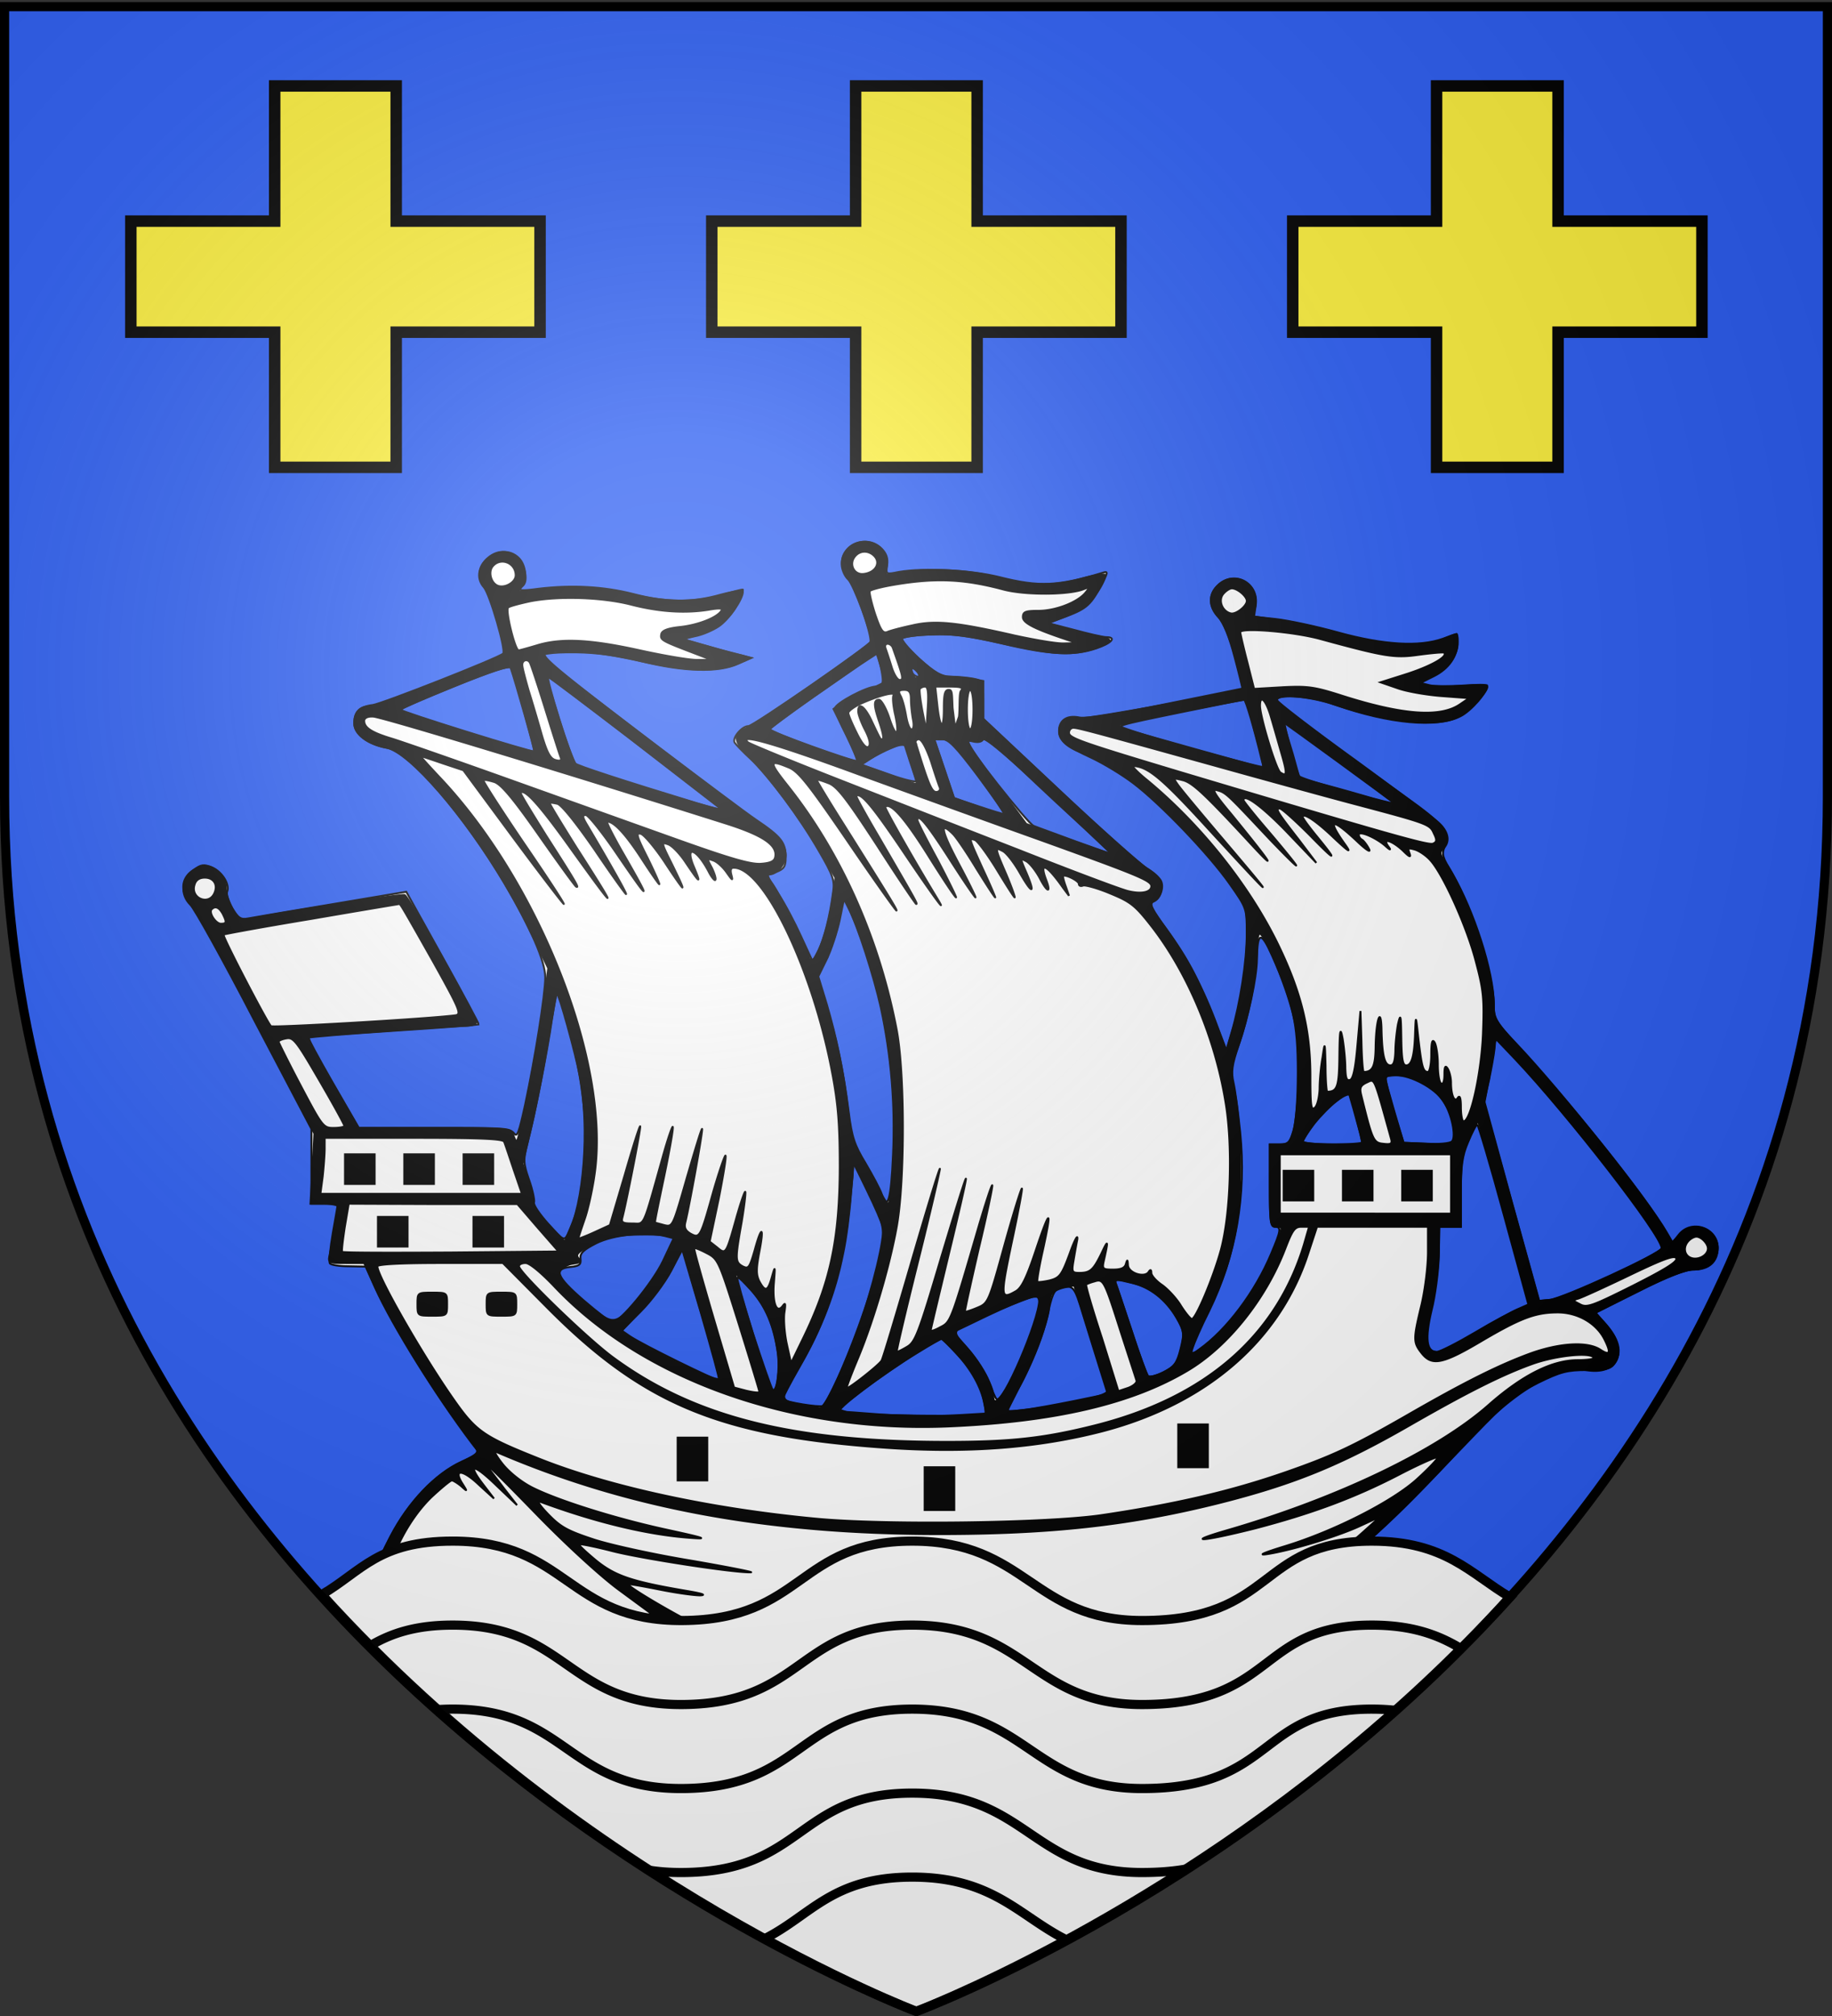 <svg xmlns="http://www.w3.org/2000/svg" xmlns:xlink="http://www.w3.org/1999/xlink" width="600" height="660" version="1.0"><rect width="100%" height="100%" fill="#333333" stroke="none"/><desc>Flag of Canton of Valais (Wallis)</desc><defs><radialGradient xlink:href="#a" id="b" cx="221.445" cy="226.331" r="300" fx="221.445" fy="226.331" gradientTransform="matrix(1.353 0 0 1.349 -77.63 -85.747)" gradientUnits="userSpaceOnUse"/><linearGradient id="a"><stop offset="0" style="stop-color:white;stop-opacity:.314"/><stop offset=".19" style="stop-color:white;stop-opacity:.251"/><stop offset=".6" style="stop-color:#6b6b6b;stop-opacity:.125"/><stop offset="1" style="stop-color:black;stop-opacity:.125"/></linearGradient></defs><g style="display:inline"><path d="M300 658.5s298.5-112.32 298.5-397.772V2.176H1.5v258.552C1.5 546.18 300 658.5 300 658.5z" style="fill:#2b5df2;fill-opacity:1;fill-rule:evenodd;stroke:#000;stroke-width:1.25;stroke-linecap:butt;stroke-linejoin:miter;stroke-opacity:1;stroke-miterlimit:4;stroke-dasharray:none"/><g style="stroke:#000;stroke-opacity:1;stroke-width:.305;stroke-miterlimit:4;stroke-dasharray:none"><g style="display:inline;stroke:#000;stroke-opacity:1;stroke-width:.305;stroke-miterlimit:4;stroke-dasharray:none"><g style="stroke:#000;stroke-opacity:1;stroke-width:.417;stroke-miterlimit:4;stroke-dasharray:none"><path d="M922.192 102.243c-1.08 1.08-1.44 2.16-1.225 3.6.288 2.087.288 2.087-2.592 1.511-5.472-.935-15.697-.432-22.033 1.152-8.569 2.16-12.673 2.016-22.61-1.008-1.152-.36-1.08 0 .72 3.312 2.16 3.959 3.168 4.75 8.209 6.55l3.24 1.152-5.832 1.512c-3.169.864-6.337 1.584-6.985 1.584-2.376 0-1.224 1.295 2.16 2.447 4.897 1.656 10.08 1.44 20.666-1.08 7.488-1.727 10.656-2.16 15.337-1.943 3.24.072 6.12.504 6.408.792.36.287-1.368 2.303-3.672 4.463-3.528 3.167-4.824 3.887-6.913 3.959-1.44 0-3.672.216-4.896.432-2.16.432-2.232.576-2.232 4.607v4.175l-16.705 15.693c-9.217 8.638-17.858 16.269-19.154 17.06s-2.592 1.944-2.952 2.592c-.792 1.44.144 4.031 1.656 4.607.936.36.36 1.584-2.88 6.047-4.68 6.479-8.28 13.39-11.089 21.092l-2.016 5.399-1.152-3.96c-1.872-6.334-3.312-15.548-3.312-21.595 0-5.543 0-5.543 3.744-10.87 4.536-6.479 15.193-17.565 21.098-22.028 2.376-1.8 6.408-4.247 9-5.47 5.76-2.664 7.2-3.888 7.2-5.903 0-2.376-1.727-3.528-4.464-2.952-1.584.288-7.992-.72-18.937-2.951-9.073-1.8-16.633-3.384-16.705-3.384 0-.072.72-3.167 1.728-6.91 1.152-4.391 2.376-7.487 3.528-8.71 2.16-2.304 2.232-4.968.072-6.983-3.6-3.384-9-.432-8.208 4.463l.36 2.447-4.753.504c-2.592.288-8.784 1.584-13.68 2.952-9.937 2.735-17.714 3.167-22.826 1.368-1.584-.576-2.952-1.08-3.024-1.08-.144 0-.216.792-.216 1.8 0 3.095 1.944 5.83 5.112 7.414l3.024 1.512-2.016.504c-1.08.287-4.32.287-7.273.071s-5.328-.215-5.328 0c0 1.512 3.528 5.543 5.832 6.695 5.04 2.592 15.554 1.656 27.218-2.447 5.833-2.016 13.393-2.592 12.89-1.008-.289.864-10.441 8.494-27.867 20.948-8.784 6.262-10.152 7.99-8.784 11.014.72 1.655.504 2.303-1.656 5.902-4.68 7.919-9.073 21.524-9.073 28.435 0 3.455-.216 3.743-4.968 8.782-9.721 10.222-28.73 34.05-32.835 41.176l-1.296 2.231-1.368-1.727c-2.736-3.456-8.497-1.512-8.497 2.88 0 3.023 1.873 4.75 5.257 4.75 1.872 0 5.616 1.44 12.097 4.751l9.432 4.68-1.8 1.943c-3.456 3.743-4.176 6.695-2.376 9.214.864 1.152 1.944 1.368 5.976 1.368 4.32 0 5.76.36 10.73 2.807 4.896 2.448 6.768 3.96 13.968 11.446 22.25 23.252 27.722 28.075 41.043 36.281 7.705 4.751 21.746 11.662 28.658 14.181 22.466 8.063 47.236 9.574 70.637 4.32 10.801-2.448 18.722-5.256 29.09-10.439 5.76-2.951 8.569-3.959 8.713-3.383.216.504.864 2.592 1.512 4.607 1.224 3.96 4.824 10.006 6.337 10.582.504.144 12.024-1.44 25.705-3.527s25.058-3.815 25.346-3.887c1.368-.072 3.024-7.919 3.024-14.038 0-6.262-.144-6.694-3.168-12.597-3.888-7.487-9.792-13.678-15.48-16.269l-4.033-1.872 1.728-2.231c7.993-10.582 17.425-25.771 21.097-33.905l2.089-4.68 3.744-.072c2.016 0 3.888-.287 4.104-.647.216-.288-.072-3.312-.648-6.623s-1.08-6.119-1.08-6.263c0-.072 1.296-.144 2.88-.144h2.88v-16.341l12.457-23.683c6.769-13.03 13.105-24.475 14.041-25.339 2.233-2.232 1.945-5.615-.72-7.558-1.656-1.224-2.232-1.296-4.032-.576-2.232.935-3.96 3.743-3.312 5.327.216.575-.36 2.16-1.152 3.599-1.296 2.231-1.872 2.52-3.457 2.231-1.08-.216-9.288-1.583-18.289-3.095l-16.273-2.735-7.993 14.397c-4.392 7.918-7.92 14.469-7.848 14.613.144.072 8.496.72 18.577 1.368 10.08.647 18.505 1.367 18.65 1.511.143.072-2.305 4.607-5.4 10.006l-5.617 9.718h-16.561c-14.402 0-16.562.144-17.354 1.152-.72 1.008-1.08-.072-2.448-6.263-2.232-10.438-4.392-24.187-4.392-27.786 0-3.527 3.168-10.798 8.928-20.588 8.57-14.541 20.81-28.65 25.706-29.586 4.177-.792 7.129-3.024 7.129-5.4 0-2.447-1.152-3.598-4.033-3.958-1.944-.216-27.362-10.222-28.514-11.23-.72-.576 2.88-12.958 4.177-14.47 3.816-4.318-3.529-10.51-7.633-6.406-1.584 1.584-1.872 4.967-.504 6.407.72.72-.072.792-3.816.288-7.273-.864-14.185-.504-20.666 1.151-7.2 1.872-12.816 1.944-19.153.144-2.736-.72-4.824-1.007-4.824-.647 0 1.655 3.096 6.118 5.256 7.558 1.296.864 3.6 1.872 5.184 2.16l2.809.647-4.32 1.224c-2.305.648-5.69 1.584-7.49 2.016l-3.24.864 2.88 1.295c4.321 1.944 11.882 1.728 21.098-.575 5.257-1.296 9.793-1.872 14.33-1.944 5.688-.072 8.424.432 7.344 1.224-9.649 7.63-42.843 32.753-46.587 35.273-5.76 3.887-6.625 5.039-6.625 8.422 0 1.872.36 2.448 2.088 3.095l2.088.72-2.52 3.96c-1.44 2.16-3.672 6.406-5.04 9.43l-2.52 5.47-1.296-2.519c-1.225-2.52-2.449-7.27-3.169-12.67-.36-2.519 0-3.67 3.025-8.854 4.248-7.414 11.088-16.628 14.977-20.228 1.656-1.511 3.24-3.167 3.528-3.599.576-1.008-1.584-3.6-3.024-3.6-1.08 0-26.858-17.852-26.858-18.572 0-2.015 3.888-12.381 5.04-13.46.792-.72 1.44-2.233 1.44-3.384 0-4.32-5.544-6.551-8.712-3.384zm14.76 32.322c5.329 3.743 9.721 6.983 9.793 7.199 0 .504-18.865 7.27-19.225 6.91-.144-.144.864-2.591 2.232-5.399 1.44-2.807 2.592-5.543 2.592-6.119 0-1.08-6.912-4.75-8.928-4.75-1.729 0-2.017-1.224-1.08-4.32l.864-2.88 2.016 1.297c1.08.647 6.336 4.319 11.737 8.062zm90.44 2.88c0 .431-28.947 9.43-29.307 9.142-.144-.144 4.032-14.901 5.184-18.285.216-.576 4.249.792 12.17 3.96 6.552 2.663 11.952 4.966 11.952 5.182zm-111.969-7.991c-.216.432-.792.792-1.224.792s-.432-.432.144-1.08c1.008-1.224 1.872-.936 1.08.288zm77.262 9.934c-1.585 5.111-3.169 9.502-3.457 9.79-.432.504-10.368 3.743-26.642 8.71-5.256 1.584-5.904 1.656-4.32.504 1.008-.792 9.577-7.414 19.081-14.757 9.505-7.27 17.498-13.317 17.714-13.317.288-.072-.792 4.031-2.376 9.07zm-136.666-1.512c15.12 3.096 15.409 3.168 12.6 3.96-1.151.36-8.424 2.375-16.056 4.535l-13.97 3.887.505-1.944c1.584-6.622 3.456-13.03 3.816-13.03.288 0 6.12 1.153 13.105 2.592zm-21.962 3.312c-.144.504-.936 3.24-1.8 6.047l-1.44 5.182-5.616 1.512c-3.025.792-7.777 2.16-10.513 2.952-2.736.72-4.753 1.223-4.608 1.007.576-.503 23.905-17.564 24.121-17.564.072 0 .072.432-.144.864zm67.973 3.24c.864-.217 1.512-.217 1.512-.073 0 1.152-13.32 17.997-14.617 18.5-.864.36-5.112 1.872-9.36 3.456l-7.85 2.807 5.977-5.615c3.313-3.023 9.577-8.854 13.897-12.957 5.185-4.895 8.065-7.127 8.425-6.55.288.503 1.152.647 2.016.431zm6.48 5.902-2.16 6.479-5.472 1.8c-3.024 1.007-5.544 1.799-5.616 1.655-.144-.072 2.52-3.815 5.832-8.278 4.824-6.407 6.408-8.063 7.777-8.063h1.8zm16.13-2.16 2.016 1.296-6.193 2.16c-3.384 1.223-6.048 1.8-5.904 1.367.144-.432.864-2.52 1.512-4.535l1.224-3.815 2.664 1.152c1.44.576 3.529 1.655 4.68 2.375zm9.504 43.768 1.873 3.815-1.8 5.903c-2.16 7.342-3.673 14.613-4.825 23.54-.72 5.758-1.296 7.414-3.744 11.445-1.512 2.591-3.168 5.615-3.528 6.767-1.297 3.67-2.017 1.151-2.449-8.783-.504-10.798.432-21.74 2.665-32.033 1.512-6.84 5.112-17.997 6.984-21.596l1.08-2.16.936 4.607c.576 2.592 1.8 6.407 2.808 8.495zm-94.038.072c.072 4.175 1.872 12.453 4.032 18.86 1.44 4.247 1.656 5.759 1.08 8.206-.36 1.584-1.008 6.48-1.44 10.726-1.368 13.75.864 26.85 6.768 39.017 1.8 3.527 3.385 7.27 3.673 8.206l.504 1.728-2.016-1.512c-5.977-4.247-12.241-12.598-15.698-20.876-2.16-5.111-2.304-5.903-.792-5.903.936 0 1.08-1.512 1.08-8.998v-8.998h-2.16c-1.872 0-2.232-.36-3.024-3.096-.576-1.8-.936-6.91-.936-12.741 0-10.654 1.008-15.117 5.616-25.411 2.449-5.471 3.24-5.255 3.313.792zm154.163 13.245c.936 6.623 3.744 20.876 5.328 26.923.936 3.671.936 4.319-.36 8.062-.792 2.232-1.224 4.463-1.08 4.895.216.504-1.224 2.592-3.096 4.68-3.384 3.743-3.456 3.815-4.32 2.23-3.457-6.55-4.753-23.179-2.593-34.48.936-4.967 4.609-18.213 5.04-18.213.145 0 .577 2.664 1.08 5.903zm-204.855 13.317 1.008 4.392-5.976 21.883-6.049 21.812-2.304-.216c-3.024-.36-24.482-10.222-24.482-11.302 0-2.735 20.522-29.154 32.043-41.32l4.32-4.535.216 2.376c.144 1.368.72 4.463 1.224 6.91zm22.682-.72c0 .36-.936 3.672-2.016 7.415l-2.017 6.839-4.896.216c-2.736.144-5.256-.072-5.688-.504-1.008-1.008.072-6.19 1.872-8.854 1.872-2.808 7.056-5.615 10.368-5.615 1.297 0 2.377.216 2.377.504zm15.553 10.15c1.368 1.8 2.448 3.528 2.448 3.816 0 .36-2.952.648-6.553.648h-6.552l.432-2.016c.288-1.08 1.008-3.671 1.584-5.759l1.08-3.743 2.52 1.944c1.44 1.08 3.673 3.383 5.04 5.11zm-33.699 3.96c1.296 3.023 1.584 5.183 1.584 11.158v7.342h4.681l.144 6.335c.072 3.455.792 8.854 1.584 11.95 1.44 6.118 1.152 9.07-1.152 9.07-.648 0-4.464-1.944-8.497-4.32-3.96-2.375-8.208-4.606-9.432-5.038l-2.16-.792 5.4-19.724c2.952-10.87 5.616-19.796 5.832-19.796.288 0 1.152 1.727 2.016 3.815zm136.666 24.475c1.656 8.35 4.68 16.197 9.36 24.403 2.233 3.887 3.961 7.199 3.817 7.343-.72.648-8.064 1.8-8.713 1.44-1.008-.648-5.04-9.359-7.776-16.845-3.096-8.423-5.905-20.084-5.4-22.244.216-1.008 1.8-4.607 3.456-7.99l2.952-6.12.576 7.056c.288 3.887 1.008 9.718 1.728 12.957zm53.932-2.376c2.808 1.44 3.6 2.16 3.456 3.384-.144 1.296.216 1.583 2.16 1.8 3.817.36 3.169 2.087-2.808 7.27-3.096 2.663-5.904 4.823-6.336 4.823-1.656 0-8.713-8.566-11.017-13.317l-2.376-5.04 1.944-.503c4.176-1.008 11.233-.288 14.977 1.583zm-9.72 14.901 4.176 4.176-1.873 1.295c-2.52 1.728-19.08 9.862-19.44 9.575-.145-.144 1.655-6.623 3.887-14.398l4.177-14.18 2.448 4.678c1.368 2.592 4.32 6.551 6.624 8.854zm-24.482 4.68c-2.089 6.406-4.033 12.021-4.32 12.381-.937.936-1.657-4.247-1.153-8.062.864-5.831 2.592-10.006 5.617-13.462 1.584-1.8 3.024-3.167 3.24-2.951.144.144-1.368 5.615-3.384 12.094zm-79.35-10.798c-.216.504-1.728 5.11-3.456 10.294-1.656 5.11-3.313 9.646-3.6 9.934-.289.36-1.8 0-3.385-.792-2.376-1.224-2.952-1.944-3.744-5.111-.864-3.527-.864-3.815.936-6.91 2.304-3.888 5.688-6.551 9.505-7.487 3.888-.936 4.104-.936 3.744.072zm12.169 1.008c1.296.36 1.8 1.44 2.808 6.334.864 3.744 2.664 8.495 5.112 13.318l3.745 7.414-3.745-.432c-2.088-.216-7.056-1.152-11.016-1.943l-7.345-1.512 1.728-5.543c.936-3.023 2.592-8.278 3.672-11.806 1.873-6.262 2.16-6.622 5.04-5.83zm15.913 6.046 7.488 3.6-3.312 3.743c-1.872 2.087-3.888 5.255-4.536 7.054s-1.368 3.528-1.656 3.816c-1.296 1.44-9.36-17.277-9.36-21.668 0-1.512 2.663-.648 11.376 3.455zm15.121 7.99c7.92 4.824 18.505 12.814 17.065 12.958-.36 0-4.464.288-9 .648-4.537.288-11.593.432-15.626.216l-7.344-.432.432-2.231c.648-3.456 2.88-7.487 6.12-10.942 1.584-1.728 3.025-3.168 3.169-3.168.216 0 2.52 1.296 5.184 2.952z" style="fill:#fff;fill-opacity:1;stroke:#000;stroke-width:.417;stroke-miterlimit:4;stroke-dasharray:none;stroke-opacity:1" transform="matrix(-1.498 0 0 1.498 1670.15 26.428)"/><path d="M922.248 102.32c-1.008 1.08-1.44 2.304-1.224 3.671l.288 1.944-3.673-.504c-6.264-.936-14.833-.504-20.881 1.152-7.057 1.871-12.313 1.943-18.65.144-2.664-.72-4.824-1.008-4.824-.648 0 1.224 2.016 4.535 3.816 6.19.937.936 3.313 2.232 5.185 2.952l3.528 1.368-4.32 1.224c-2.304.647-5.329 1.367-6.625 1.583-3.528.576-3.384 1.296.648 2.664 5.185 1.655 8.785 1.44 20.234-1.08 7.776-1.728 11.305-2.16 15.697-1.944 3.096.072 5.904.504 6.264.864.288.288-1.368 2.304-3.744 4.463-3.168 2.88-4.896 3.887-6.48 3.887-1.152 0-3.385.216-4.825.432l-2.736.504v8.279L883.51 154.87c-9 8.494-17.713 16.34-19.441 17.348-2.449 1.584-3.025 2.376-3.025 4.103 0 1.368.504 2.376 1.44 2.88 1.297.72 1.153 1.08-2.664 6.335-4.752 6.622-6.768 10.51-10.369 19.58l-2.664 6.838-1.512-5.039c-2.016-6.838-2.952-13.173-2.952-20.444 0-5.974 0-6.046 3.168-10.438 9.649-13.389 23.474-25.842 32.259-28.938 3.816-1.296 5.616-2.951 5.616-5.039 0-2.015-2.232-3.383-4.608-2.735-1.297.288-34.779-5.76-35.499-6.479-.144-.072.648-3.24 1.656-6.983 1.152-4.319 2.52-7.414 3.6-8.638 2.16-2.303 2.233-4.967.072-6.983-3.6-3.383-9-.288-8.136 4.608l.432 2.231-5.977.864c-3.24.432-9.36 1.8-13.465 3.023-9 2.664-17.28 3.096-21.89 1.152-3.527-1.512-3.311-1.584-3.311.864 0 2.735 2.448 5.687 6.048 7.342l2.88 1.296-2.016.504c-1.08.216-4.536.288-7.704.144-3.097-.216-5.689-.072-5.689.216 0 1.296 4.753 5.975 6.985 6.839 4.824 2.015 15.625.72 27.146-3.24 4.824-1.727 12.24-2.087 11.808-.648-.216.504-7.776 6.335-16.849 12.886-9.072 6.623-17.353 12.813-18.433 13.821-2.232 2.016-2.592 4.247-1.008 5.687.864.792.792 1.224-.432 2.88-4.68 6.622-10.657 24.187-10.657 31.313 0 3.024-.36 3.6-6.336 10.15-12.025 13.174-26.498 31.314-30.675 38.44l-1.944 3.312-1.728-1.728c-2.088-2.087-4.896-2.231-6.84-.288-3.169 3.168-.72 7.919 3.96 7.919 1.656 0 5.688 1.584 11.953 4.679l9.36 4.751-2.16 2.52c-5.184 5.83-2.88 11.23 4.249 10.006 6.408-1.08 16.273 4.895 26.426 16.052 16.129 17.637 25.057 25.555 38.018 33.546 3.6 2.231 6.84 4.247 7.2 4.607 1.513 1.224 17.57 8.71 22.538 10.51 22.466 8.062 47.308 9.574 70.637 4.319 10.801-2.448 18.722-5.255 29.09-10.438 5.761-2.951 8.57-3.96 8.713-3.383.216.504.864 2.591 1.512 4.607 1.224 3.959 4.825 10.006 6.337 10.582.504.144 12.025-1.44 25.706-3.528s25.057-3.815 25.345-3.887c1.368-.072 3.025-7.918 3.025-14.037 0-6.263-.144-6.695-3.169-12.526-3.888-7.414-9.576-13.46-15.337-16.268-3.744-1.8-4.032-2.088-3.24-3.312.504-.72 3.024-4.175 5.544-7.63 5.473-7.63 13.753-21.38 16.634-27.859l2.16-4.75h3.96c3.744 0 3.96-.073 3.6-1.656-.504-2.376-1.8-10.007-1.8-10.726 0-.288 1.368-.576 3.024-.576h2.953l-.432-7.63-.432-7.703 12.672-24.187c6.985-13.318 13.393-24.98 14.33-26.06 2.952-3.095 1.872-6.838-2.305-8.134-2.304-.72-5.328 2.016-5.328 4.751 0 1.224-.72 3.312-1.512 4.68-1.296 2.015-1.872 2.375-3.456 2.087-7.417-1.584-33.41-5.543-34.13-5.255-.937.36-15.626 26.419-15.626 27.787 0 .431 1.08.791 2.376.791 1.224 0 8.785.504 16.705 1.08 7.921.576 15.265 1.08 16.346 1.08 1.872 0 1.872.072-3.889 10.078l-5.832 10.078h-16.705c-16.706 0-16.778 0-17.138 1.584-.288.864-.576 1.44-.792 1.223-.648-.575-4.68-21.451-5.76-29.802l-1.08-7.918 4.248-8.71c8.64-17.853 24.77-38.297 30.962-39.449 4.177-.72 7.2-2.951 7.2-5.327 0-2.447-1.151-3.743-3.383-3.743-1.656 0-28.082-10.366-29.234-11.446-.72-.72 2.664-12.525 4.176-14.685 1.512-2.231 1.368-4.319-.576-6.118-2.16-2.016-4.896-2.016-6.84.072-1.657 1.727-2.16 5.11-.865 5.902 1.656 1.008.504 1.584-1.944 1.008-4.896-1.152-15.985-.792-22.177.792-7.273 1.8-14.113 1.8-19.73.072-2.448-.72-4.392-1.224-4.392-1.08 0 .216.432 1.368 1.008 2.664 1.44 3.383 4.608 5.975 8.64 7.126l3.457 1.008-5.257 1.512c-2.952.864-6.264 1.8-7.488 2.015l-2.16.576 2.52 1.08c4.752 2.088 11.233 1.944 22.178-.504 9.576-2.087 16.417-2.663 20.16-1.656 1.441.432-1.44 2.88-20.52 17.493-12.241 9.358-23.834 18.068-25.778 19.364-4.465 2.952-6.049 4.895-6.12 7.27 0 1.944 1.943 4.248 3.527 4.248.576 0 .36.72-.576 2.016-1.872 2.663-7.992 14.829-7.992 15.908 0 .432-.288.792-.648.792-1.152 0-3.528-6.766-4.393-12.381l-.792-5.615 3.673-6.191c3.96-6.767 11.304-16.485 15.409-20.372 3.096-3.023 3.312-4.823.648-5.975-2.736-1.152-26.93-17.996-27.362-18.932-.432-1.296 3.096-11.59 4.752-13.75 1.872-2.447 1.944-4.894.072-6.766-1.944-1.944-5.328-1.872-7.2.144zm5.76 1.656c1.368 1.655.216 4.103-1.944 3.815-2.448-.288-3.672-2.232-2.448-3.743 1.224-1.44 3.24-1.512 4.392-.072zm79.206 2.16c1.008 1.223.36 3.67-1.152 4.246-1.584.576-3.889-.791-3.889-2.303 0-2.736 3.313-4.031 5.04-1.944zm-87.27 4.102c2.448.432 4.608 1.008 4.824 1.296.144.288-.36 2.52-1.152 4.967-1.224 3.6-1.728 4.391-2.736 3.96-.648-.289-3.097-.936-5.473-1.44-4.968-1.152-9.793-.648-22.321 2.231-4.32.936-9.217 1.8-10.801 1.728l-2.88-.072 2.16-.72c7.128-2.375 9.72-3.671 9.72-4.967 0-1.152-.576-1.368-3.384-1.368-3.816 0-8.568-1.871-10.296-3.959-1.009-1.224-.937-1.296.36-.792 3.168 1.296 12.888 1.368 17.64.072 8.641-2.303 14.906-2.591 24.339-.936zm-72.294 2.16c.936 1.512-.144 3.671-1.872 4.031-1.152.216-3.456-1.655-3.456-2.735s2.304-2.952 3.456-2.736c.576.144 1.44.792 1.872 1.44zm151.355 1.368c2.304.504 4.537 1.08 4.825 1.367.648.576-1.513 9.359-2.305 9.359-.216 0-2.016-.504-3.96-1.08-5.328-1.656-11.809-1.296-22.538 1.08-5.256 1.151-11.016 2.16-12.672 2.087h-3.025l4.32-1.655c6.77-2.592 6.913-2.736 6.697-3.96-.144-.792-1.368-1.295-4.176-1.583-3.96-.432-8.137-2.088-9-3.6-.36-.504.503-.576 2.951-.144 5.113.792 10.73.432 16.85-1.151 6.192-1.584 15.697-1.944 22.033-.72zm-155.243 6.766c0 .216-.648 3.096-1.512 6.407l-1.512 5.975-6.193-.36c-5.544-.288-7.056-.072-13.105 1.872-13.104 4.175-21.385 4.823-25.705 1.871l-2.017-1.367 5.76-.432c3.17-.216 7.49-.936 9.65-1.656l3.96-1.368-5.905-1.871c-5.256-1.728-8.928-3.816-7.992-4.607.144-.144 2.592.072 5.328.431 5.473.792 7.345.504 21.602-3.383 5.904-1.656 17.641-2.591 17.641-1.512zm77.55 3.528c-.216.576-.792 2.303-1.296 3.959-.505 1.656-1.297 2.951-1.8 2.951-.937 0-.72-.792 1.512-7.054.144-.432.648-.864 1.152-.864.432 0 .648.432.432 1.008zm13.68 9.142c6.265 4.319 11.45 8.206 11.593 8.494.216.576-18.577 7.487-19.08 6.983-.145-.144.935-2.736 2.447-5.831l2.736-5.543-1.656-1.296c-.864-.72-3.168-1.871-5.04-2.591-1.872-.648-3.672-1.512-3.96-1.728-.504-.432.792-6.479 1.368-6.479.144 0 5.328 3.6 11.593 7.99zm65.741-5.543c0 .576-.648 3.023-1.368 5.543-.792 2.52-2.088 6.91-2.88 9.718-1.152 3.887-1.872 5.255-3.024 5.543-1.008.288-1.368.072-1.152-.504.216-.504 1.728-5.255 3.384-10.582s3.168-9.862 3.384-10.222c.504-.864 1.656-.576 1.656.504zm26.642 9.862c0 .432-28.874 9.502-29.234 9.07-.216-.216 3.96-15.333 5.04-18.284.288-.576 4.177.648 12.241 3.96 6.553 2.663 11.953 4.966 11.953 5.254zm-112.04-7.702c-.216.647-.72.935-1.152.72-.36-.217-.288-.864.216-1.44 1.08-1.296 1.584-.936.936.72zm77.406 9.502c-1.584 5.11-3.312 9.646-3.745 10.078-.792.72-8.712 3.24-25.561 8.278-3.745 1.08-6.553 1.8-6.337 1.584.936-.936 38.235-29.514 38.379-29.37.144 0-1.152 4.247-2.736 9.43zm-82.734-2.952c-.576 5.327-1.44 5.831-1.44.864 0-3.167-.216-4.103-1.08-4.103-.792 0-.69.878-.835 3.973l-.533 4.305-.866-2.43c-.216-1.944.001-5.128-.43-5.632-.577-.72-.073-.936 2.448-.936h3.168zm3.816-3.455c.144.36-.144 2.52-.576 4.895l-.864 4.32-.288-4.896c-.216-3.383-.072-4.823.576-4.823.432 0 .936.216 1.152.504zm-10.297 4.535c0 2.376-.288 4.32-.72 4.32s-.72-1.944-.72-4.32c0-2.375.288-4.32.72-4.32s.72 1.945.72 4.32zm14.545-3.095c-.432.72-.936 2.663-1.224 4.319-.288 1.727-.792 3.095-1.224 3.095s-.576-.864-.288-2.231c.216-1.224.432-3.168.432-4.32 0-1.583.36-2.087 1.44-2.087 1.224 0 1.368.288.864 1.224zm8.353 1.655c1.656.72 3.024 1.728 3.024 2.16s-.864 2.447-1.872 4.463c-1.224 2.448-2.088 3.383-2.592 2.88-.432-.432-.216-1.656.792-3.6.864-1.656 1.512-3.455 1.512-4.103 0-2.16-1.512-1.008-3.024 2.304-2.016 4.247-1.944 4.103-2.376 3.67-.216-.215.144-1.727.72-3.455 1.296-3.743 1.368-5.039.144-5.039-.504 0-1.584 1.872-2.304 4.104-1.513 4.607-2.305 3.743-1.153-1.224.36-1.728.505-3.455.288-3.815-.576-.936 2.88-.072 6.841 1.655zm-86.982.576c0 2.376-3.528 14.037-4.465 14.613-1.44.936-1.512.288-.288-3.959.648-2.231 1.657-5.83 2.305-7.99 1.08-3.816 2.448-5.327 2.448-2.664zm16.921 1.224c7.128 1.44 13.465 2.735 14.041 3.023.576.216-6.192 2.376-15.121 4.895-8.929 2.448-16.345 4.392-16.49 4.248-.143-.144.217-2.088.865-4.392a314 314 0 0 0 1.944-7.27c.432-1.656 1.008-3.024 1.296-3.024s6.336 1.152 13.465 2.52zm178.933 2.088c0 1.511-1.656 2.591-6.265 3.959-2.304.72-13.897 4.75-25.777 8.998s-28.37 10.15-36.651 13.101c-11.305 4.032-15.77 5.327-18.001 5.183-2.16-.144-3.025-.575-3.169-1.511-.504-2.592 2.737-4.751 10.945-7.343 34.563-10.942 75.318-23.323 76.974-23.323 1.152-.072 1.944.288 1.944.936zm-202.479 5.974c-.792 3.096-1.728 5.831-1.944 6.12-.432.503-6.696 2.375-18.361 5.542-1.584.432-2.52.432-2.16.144 1.008-.936 23.401-17.349 23.69-17.349.143 0-.433 2.52-1.225 5.543zm48.388-3.383c0 1.152-2.376 2.016-24.194 8.566-46.515 13.894-54.292 16.053-55.372 15.693-.864-.36-.936-.792-.216-2.231.864-2.016 1.224-2.16 17.497-6.479 5.185-1.368 19.874-5.399 32.763-8.998 29.09-8.063 28.298-7.847 29.018-7.487.288.144.504.576.504.936zm21.53 1.656c1.295-.288.143 1.583-5.257 8.926l-6.913 9.358-9.144 3.311c-5.04 1.8-9.217 3.24-9.36 3.168-.073-.144 6.048-5.903 13.608-12.958 9.793-9.07 13.97-12.597 14.545-12.093.504.432 1.584.504 2.52.288zm5.76 6.19-2.16 6.407-5.4 1.944c-2.953 1.08-5.545 1.871-5.617 1.728-.144-.144 2.376-3.888 5.616-8.35 4.897-6.767 6.12-8.063 7.777-8.135h1.944zm6.192-5.542c-2.736 8.926-3.456 10.654-4.464 10.654-.576 0-.936-.432-.792-.936.216-.432 1.08-3.024 1.944-5.76 1.008-2.879 2.016-4.822 2.664-4.822.504 0 .864.432.648.864zm36.723-.216c-.432.36-9.145 3.959-19.442 7.99-10.296 4.031-28.298 11.086-39.962 15.621-11.665 4.607-22.394 8.638-23.762 8.926-2.952.72-5.04.216-5.04-1.08 0-1.223 2.808-2.375 25.201-10.437 10.081-3.6 27.578-9.935 38.883-14.038 18.433-6.766 26.138-8.926 24.122-6.982zm-26.786 3.599 2.016 1.296-5.976 2.16c-3.313 1.223-6.049 2.159-6.12 2.087-.145-.144.287-1.8.935-3.743.648-1.944 1.224-3.96 1.44-4.464.288-1.007 3.817.216 7.705 2.664zm94.399 3.815c-21.818 22.892-37.299 61.98-34.203 86.24.432 3.454 1.44 8.134 2.232 10.437.792 2.304 1.44 4.247 1.44 4.391 0 .072-1.584-.504-3.456-1.367l-3.456-1.584-3.24-10.942c-1.728-5.975-3.24-10.798-3.385-10.654-.216.216 3.025 16.629 3.889 19.94.288 1.08-.072 1.296-2.16 1.296-2.809 0-2.16 1.44-6.697-14.685-1.08-3.887-2.088-6.767-2.16-6.407-.144.36.72 5.183 1.872 10.726 1.152 5.47 2.088 10.006 2.016 10.15-.072.072-1.008.288-2.016.576-1.872.432-1.872.36-4.968-10.438-1.728-5.903-3.168-10.726-3.312-10.582-.217.216 2.664 16.269 3.672 20.444.288 1.152-.072 1.8-1.152 2.447-2.016 1.08-2.16.864-4.969-9.214-1.296-4.463-2.52-7.99-2.664-7.846-.216.144.504 4.463 1.512 9.574l1.944 9.214-1.656 1.296c-1.872 1.584-1.944 1.512-4.176-6.479-.936-3.311-1.8-5.83-1.944-5.687-.144.144.216 3.168.792 6.623 1.44 8.134 1.44 8.71-.216 9.646-1.296.648-1.512.36-2.664-3.6-1.512-5.542-2.088-5.11-.936.72.648 3.528.648 4.752-.072 6.191-1.296 2.376-1.873 2.16-2.737-1.007-.72-2.52-.72-2.376-.432 1.295.36 4.391-.576 6.911-1.944 5.04-.576-.792-.648-.505-.36 1.44.216 1.367 0 4.462-.504 6.838l-.936 4.247-2.592-5.327c-5.976-12.238-7.993-21.596-8.065-37.433 0-9.286.36-13.749 1.584-20.3 4.249-22.82 14.978-45.207 21.602-45.207.648 0 .792.504.504 1.584-.36 1.368-.216 1.224 1.008-.504.792-1.152 2.088-2.375 2.952-2.663 1.44-.504 1.44-.504.288 1.655-.576 1.224-.936 2.376-.72 2.592.144.216.864-.648 1.44-1.8 2.665-5.11 5.329-5.975 3.24-1.08-1.655 3.96-1.367 3.744 1.8-.936 1.225-1.871 2.953-3.67 3.817-3.959 1.584-.576 1.512-.36-.864 4.391-1.368 2.808-2.448 5.04-2.232 5.04.144 0 1.944-2.592 3.96-5.687 2.088-3.096 4.392-5.831 5.112-6.047 1.153-.288.937.504-1.512 5.327-1.512 3.095-2.664 5.687-2.52 5.687s1.944-2.592 4.032-5.831c3.457-5.255 5.905-7.847 7.345-7.847.288 0-1.152 2.808-3.096 6.263-6.769 11.734-6.553 11.878 1.152.576 3.096-4.535 6.12-8.278 6.624-8.278.864 0 .72.503-.36 2.303-4.608 7.775-8.712 14.973-8.424 14.973.144 0 3.24-4.319 6.84-9.646 4.032-5.83 7.2-9.79 8.137-10.078.864-.216 1.584-.288 1.728-.216.072.144-2.52 4.391-5.76 9.574-9.65 15.045-9.29 14.973 1.656-.288 6.408-8.926 9.576-12.381 10.44-11.518.144.144-2.376 4.248-5.472 9.215-6.697 10.438-7.489 11.805-6.625 11.301.288-.216 3.96-5.255 8.137-11.23 5.544-7.918 8.137-11.013 9.649-11.59 1.152-.359 2.232-.575 2.448-.431.144.216-3.816 6.335-8.785 13.677-5.04 7.343-9 13.39-8.784 13.39.144 0 5.184-6.551 11.16-14.613l10.801-14.614 4.537-1.511c2.52-.864 4.68-1.584 4.824-1.584.144-.072-1.656 1.944-3.96 4.391zm-76.398 2.16c-11.593 14.613-19.945 33.257-23.762 53.341-1.8 9.646-1.8 33.474.072 43.336 1.657 8.998 5.329 21.164 8.641 28.938 1.368 3.311 2.376 5.975 2.232 5.975-.648 0-7.2-5.183-7.632-6.047-.288-.432-3.169-10.078-6.48-21.452-3.313-11.374-6.121-20.588-6.265-20.444-.072.144 2.016 9.214 4.752 20.156s4.824 19.868 4.68 19.868c-.216 0-1.224-.504-2.304-1.151-1.728-1.008-2.52-3.024-7.272-19.077-2.952-9.79-5.4-17.78-5.545-17.636-.144.072 1.584 7.558 3.745 16.485 2.16 8.998 3.96 16.484 3.96 16.7s-.936-.072-2.088-.72c-2.304-1.151-2.304-1.08-8.425-22.1-1.512-5.11-2.808-9.07-2.952-8.925s1.152 6.334 2.952 13.82c1.728 7.487 3.096 13.678 3.024 13.822-.144.072-1.296-.288-2.664-.864-2.448-1.008-2.52-1.151-5.976-13.677-1.944-6.983-3.673-12.526-3.817-12.382-.144.072.865 5.471 2.233 11.806 2.52 12.022 2.448 12.526-.864 10.654-1.297-.72-2.377-2.88-4.465-9.142-3.096-9.214-3.528-9.142-1.44.36.792 3.527 1.296 6.55 1.152 6.694s-1.368 0-2.664-.288c-2.232-.575-2.664-1.151-4.464-6.046-1.08-3.024-1.8-4.248-1.584-2.808.288 1.368.648 3.6.864 4.823.36 2.16.216 2.376-1.296 2.376-2.449 0-3.097-.648-4.897-4.32-1.44-3.095-1.512-2.879-.504 1.584.432 1.872.288 2.016-2.016 2.016-1.728 0-2.592-.36-2.808-1.296-.288-.936-.36-.936-.432.288-.072 1.8-3.672 2.88-4.537 1.512-.36-.576-.576-.504-.576.216 0 .576-1.08 1.8-2.376 2.663-1.296.936-3.168 2.952-4.104 4.535-1.008 1.584-2.088 2.88-2.376 2.88-.864 0-4.68-8.998-6.337-15.045-2.16-7.919-2.664-22.82-1.008-32.466 2.304-13.965 8.28-28.074 15.985-38.08 3.745-4.823 4.68-5.543 9.217-7.415 2.736-1.152 5.4-1.871 5.905-1.728.504.216.936.072.936-.36 0-.647 2.952-2.159 3.456-1.727.072.072-.144 1.08-.576 2.231l-.72 2.088 1.296-1.728c3.528-5.039 5.256-5.902 3.744-1.871-1.224 3.167-.288 2.951 1.368-.288.864-1.584 2.16-3.24 2.952-3.671 1.369-.72 1.369-.72-.072 2.591-2.016 4.751-1.224 4.68 1.44 0 1.225-2.16 2.88-4.32 3.673-4.751 1.872-1.008 1.872-.864-.72 5.11-1.152 2.736-1.944 4.968-1.8 4.968s1.872-2.736 3.888-6.047 4.176-6.19 4.752-6.479c1.44-.503 1.44-.575-1.728 6.407-1.584 3.383-2.736 6.119-2.664 6.119.144 0 1.944-2.807 4.104-6.263 2.088-3.455 4.393-6.838 5.113-7.558 3.024-3.024 2.592-.792-1.153 6.262-2.232 4.176-3.888 7.559-3.744 7.559s2.808-3.887 5.833-8.638c4.824-7.487 6.84-9.862 6.84-8.207 0 .288-1.944 4.175-4.392 8.639-2.376 4.535-4.176 8.206-4.032 8.206.216 0 3.024-4.247 6.264-9.43 5.04-7.99 8.065-11.374 9.217-10.366.216.216-6.337 11.734-11.233 19.796-2.88 4.679 1.08-.72 7.704-10.582 6.337-9.358 8.929-12.453 9.865-11.59.072.144-2.088 4.104-4.896 8.855-8.28 14.253-8.569 14.757-8.209 14.757.144 0 4.032-5.76 8.569-12.814 6.768-10.366 8.784-12.957 10.657-13.605 1.296-.504 2.448-.864 2.52-.72.072.072-2.52 4.391-5.76 9.502-10.37 16.485-11.954 19.076-11.666 19.076.144 0 4.969-6.766 10.657-15.117 8.425-12.31 10.729-15.26 12.817-16.124 4.464-1.872 4.464-1.296.216 4.03zm-78.341-1.44c-11.881 9.79-22.61 23.251-28.875 36.209-4.968 10.294-6.984 18.428-6.984 28.65 0 6.407-.144 7.559-.936 6.91-.576-.431-1.008-2.303-1.08-4.174 0-1.8-.288-4.967-.648-6.91-.504-3.456-.504-3.456-.648 1.943 0 3.095-.216 5.615-.36 5.615-2.232 0-2.592-1.08-2.664-7.847-.072-5.83-.217-6.407-.72-3.671-.289 1.8-.577 4.607-.577 6.263-.072 2.303-.288 2.951-1.08 2.663-.648-.288-1.152-2.591-1.584-7.702l-.648-7.343-.216 6.623c-.072 3.671-.288 6.694-.504 6.694-1.944 0-2.52-1.223-2.592-5.327-.072-6.262-1.224-9.358-1.296-3.67-.144 5.398-.648 7.558-1.944 7.558-.72 0-1.008-.936-1.08-3.096 0-1.655-.288-4.319-.576-5.903-.576-2.447-.648-2.015-.72 3.024-.072 4.607-.288 5.975-1.08 5.975-1.225 0-1.8-2.16-1.945-7.199-.144-3.887-.144-3.887-.72 1.44-.72 6.119-1.008 7.198-2.088 7.198-.36 0-.72-1.655-.72-3.815 0-2.663-.216-3.455-.72-2.663-.36.576-.72 2.735-.72 4.823 0 2.015-.288 3.959-.72 4.175-.432.288-.72-.504-.72-1.944 0-1.8-.216-2.087-.72-1.295-.36.575-.72 1.943-.72 3.023 0 2.88-.792 4.535-1.512 3.311-.432-.576-.648.144-.648 2.088 0 1.728-.288 3.095-.576 3.095-1.585 0-3.889-10.582-4.249-19.076-.288-7.63-.144-9.502 1.512-15.693 1.873-7.414 7.057-19.004 9.937-22.243.864-1.008 2.448-2.088 3.384-2.376 1.512-.432 1.656-.36 1.224.792-.36 1.008 0 .864 1.513-.648 2.448-2.232 4.608-2.807 3.024-.72-.576.792-.216.648.792-.288 2.088-1.8 5.76-3.383 5.76-2.375 0 .36-.288.863-.72 1.08-.36.215-1.08 1.151-1.512 2.015-.504.936.72.144 2.808-1.872 5.4-5.039 6.409-4.679 2.376.936-1.368 1.944-.864 1.656 2.52-1.511 3.817-3.672 6.77-5.615 6.77-4.536 0 .288-1.225 1.944-2.737 3.816-5.04 6.118-4.68 6.19 1.152.216 3.24-3.24 6.192-5.903 6.624-5.903 1.009 0 .649.648-4.176 6.838l-3.816 5.04 6.336-6.623c5.4-5.615 9.577-8.71 9.577-7.055 0 .216-2.592 3.455-5.76 7.127-3.169 3.743-5.76 6.91-5.76 7.126s2.663-2.447 5.904-5.83c9.072-9.647 9.432-10.079 11.304-10.582 1.369-.432.792.647-2.952 5.11-8.64 10.582-10.369 13.102-4.824 7.127 10.513-11.374 13.249-13.965 15.409-14.469 2.016-.504 2.088-.504 1.08.936-.576.864-4.608 5.687-8.929 10.798-13.465 15.837-13.105 15.62 2.377-1.224 10.008-10.942 13.033-13.461 16.273-13.605.432-.072-.864 1.295-2.88 2.951zm208.094 22.964c1.009 3.023-3.24 4.75-4.392 1.727-.72-1.8.288-3.24 2.16-3.24 1.152 0 1.944.505 2.232 1.513zm-138.177 15.908 2.016 4.104-1.944 6.334c-2.449 7.99-3.889 15.045-4.825 23.468-.648 5.183-1.224 7.27-2.88 9.862-1.08 1.8-2.808 4.75-3.672 6.622-.936 1.944-1.872 3.456-2.16 3.456-.864 0-1.585-13.75-1.153-22.676.72-14.037 3.6-27.21 8.57-39.16l2.303-5.471.864 4.68c.432 2.59 1.728 6.55 2.88 8.781zm112.544-8.422c10.44 1.728 19.081 3.311 19.297 3.455.288.36-9.505 19.149-10.369 20.012-.432.36-34.13-1.583-40.323-2.375-1.368-.216-1.008-1.152 4.68-11.374 6.337-11.23 7.345-12.957 7.561-12.957.072 0 8.713 1.44 19.154 3.239zm21.89-2.088c.72.72-.865 3.168-2.017 3.168-1.296 0-1.296-.36-.36-2.232.792-1.367 1.584-1.727 2.376-.936zm-228.473 9.215c0 5.183 1.8 14.54 4.032 20.66 1.8 4.895 1.8 5.039.648 10.797-1.368 7.343-1.44 22.532-.072 29.587s2.808 11.157 6.697 19.076c1.8 3.671 3.096 7.054 2.952 7.486-.36 1.008-5.833-3.527-9.433-7.846-3.168-3.743-6.984-10.438-9.072-15.837-1.513-3.743-1.513-3.743-.072-3.743 1.368 0 1.44-.504 1.44-8.998v-8.999h-2.16c-1.8 0-2.233-.36-2.953-2.735-.432-1.44-1.008-6.407-1.152-10.942-.288-6.695-.072-9.43 1.152-14.541 1.512-6.407 6.265-17.853 7.345-17.853.36 0 .648 1.728.648 3.888zm155.099 20.588c1.008 6.118 2.664 14.469 3.672 18.5l1.728 7.342-1.368 4.104c-.792 2.231-1.224 4.319-1.008 4.679s-1.224 2.375-3.24 4.463l-3.6 3.743-1.368-3.311c-4.68-10.798-4.177-28.579 1.368-46.36.792-2.663 1.584-4.678 1.728-4.534.144.072 1.08 5.255 2.088 11.374zm-205.863 7.198 1.008 5.4-5.976 21.595-5.977 21.596-2.448-.216c-2.952-.216-24.41-10.15-24.41-11.302 0-2.808 17.714-25.843 32.043-41.536 4.104-4.535 4.32-4.679 4.536-2.88.072 1.08.648 4.392 1.224 7.343zm264.62-8.062c0 .144-2.161 4.535-4.825 9.574-4.753 8.998-4.969 9.286-7.2 9.286-1.297 0-2.377-.216-2.377-.432 0-.288 2.448-4.751 5.473-9.934 4.968-8.566 5.688-9.502 7.2-9.214.936.144 1.728.504 1.728.72zm-242.298 9.43c-.216 1.152-1.152 4.463-2.016 7.414l-1.656 5.255-5.545.216c-5.328.216-5.544.144-5.544-1.44 0-7.342 5.688-13.46 12.457-13.533 2.664 0 2.736.072 2.304 2.088zm5.616 2.16c-2.448 9.934-2.664 10.51-4.824 10.725-1.728.216-2.016 0-1.728-1.08 3.888-14.037 3.528-13.1 5.328-12.309 1.368.648 1.584 1.152 1.224 2.663zm10.657 6.766c1.152 1.584 2.088 3.168 2.088 3.527 0 .288-2.88.576-6.48.576-3.529 0-6.48-.216-6.48-.432 0-.504 2.087-8.854 2.52-10.222.503-1.295 5.616 2.736 8.352 6.551zm-34.275 2.808c1.513 3.31 1.8 4.895 1.8 11.517v7.775h4.825v5.543c.072 3.095.792 8.566 1.656 12.237 1.656 7.055 1.296 9.574-1.296 9.574-.72 0-4.392-1.8-8.137-4.03-3.672-2.232-7.92-4.608-9.36-5.256l-2.592-1.152 5.472-19.94c3.024-11.013 5.544-20.012 5.688-20.012s1.008 1.728 1.944 3.744zm250.218 2.16c0 1.295.216 4.102.432 6.118l.505 3.815h-44.068l1.8-5.255c.937-2.807 1.873-5.615 2.089-6.119.216-.647 4.896-.863 19.801-.863h19.441zm-208.815 7.774v6.478H797.68V234.63h37.442zm94.4 7.774c1.367 11.662 5.04 22.964 10.584 31.962 4.464 7.414 4.464 7.486.144 8.422-2.016.432-4.104.792-4.608.792-2.016 0-11.161-23.251-13.393-34.05-.936-4.822-.504-6.766 3.528-14.54l2.592-5.04.144 2.88c.144 1.584.576 5.903 1.008 9.574zm110.023 1.656c.432 2.88.72 5.255.576 5.399-.144.216-10.873.216-23.762.144l-23.545-.216 4.536-5.183 4.464-5.183h18.434l18.433-.072zm-210.615 5.83c6.192 19.005 22.178 32.754 44.715 38.729 14.33 3.743 29.738 4.895 47.524 3.671 36.434-2.52 53.211-9.502 74.309-30.81l9.505-9.574h13.68c8.93 0 13.754.288 13.754.72 0 2.088-9.433 18.644-16.274 28.506-5.256 7.559-6.624 8.567-19.081 13.534-15.337 6.119-37.515 10.942-60.412 13.101-14.905 1.44-49.972 1.008-62.285-.72-16.129-2.375-28.37-5.183-40.755-9.502-10.08-3.527-14.4-5.543-26.21-12.31-12.744-7.342-20.161-11.013-27.001-13.533-6.553-2.375-12.601-2.663-15.338-.864-2.16 1.44-2.448.72-.864-2.375 1.8-3.455 5.833-5.759 10.153-5.759 4.896 0 8.137 1.224 16.921 6.407 8.28 4.895 10.585 5.327 12.817 2.52 1.872-2.376 1.872-3.024.072-10.51-.792-3.312-1.44-8.495-1.44-11.59v-5.543h24.266zm5.04-1.007c4.249 11.014 12.601 21.452 21.458 26.635 12.169 7.198 28.874 11.085 51.844 12.093 34.274 1.512 67.108-10.078 86.478-30.594 2.88-3.023 5.4-5.11 6.264-5.11.792 0 1.44.287 1.44.72 0 1.295-14.76 15.62-20.521 19.867-17.713 13.03-39.17 18.5-73.085 18.5-13.825 0-21.098-.791-32.043-3.527-24.337-6.047-39.962-19.58-46.01-39.736l-1.081-3.743h1.728c1.44 0 1.944.792 3.528 4.895zm151.5-1.008c3.095 1.584 3.671 2.16 3.023 2.951-.648.792-.432 1.008 1.153 1.224 1.08.144 2.304.792 2.736 1.44.864 1.44-1.152 3.887-7.273 8.566-4.392 3.456-4.896 3.312-9.937-2.375-2.664-3.096-7.56-11.446-7.56-13.03 0-.792 3.312-1.08 8.64-.936 4.177.144 6.265.648 9.217 2.16zm-239.778-.864c1.368 1.368 1.008 3.312-.576 3.815s-3.6-.647-3.6-2.087c0-1.08 1.44-2.592 2.52-2.592.432 0 1.152.36 1.656.864zm213.207 16.989-4.464 15.117-2.736.72c-1.584.36-2.808.504-2.808.216 0-.216 2.016-6.839 4.464-14.685 4.392-13.966 4.536-14.326 7.056-15.621 1.369-.72 2.593-1.224 2.737-1.08.144.072-1.8 6.982-4.249 15.333zm9.073-10.942c1.08 2.232 4.032 6.263 6.552 8.926l4.609 4.895-5.185 3.024c-6.048 3.67-15.985 8.062-16.273 7.27-.072-.288 1.584-6.55 3.817-13.965 2.16-7.415 3.96-13.605 3.96-13.821 0-1.08.72.072 2.52 3.671zm-198.086 6.623c1.224.36 1.224.432-.36 1.223-1.512.864-2.664.432-11.593-4.03-7.129-3.6-9.793-5.256-9.505-5.976.288-.791 2.592 0 10.225 3.672 5.4 2.591 10.44 4.895 11.233 5.11zm180.517 7.342c-2.16 7.127-4.249 12.958-4.537 12.958-.864 0-1.512-4.967-1.008-8.495.792-5.902 2.592-10.078 5.977-13.82 1.8-1.945 3.312-3.6 3.456-3.6.072 0-1.656 5.83-3.888 12.957zm-79.422-10.654c-.216.504-1.728 5.111-3.456 10.294-1.656 5.111-3.312 9.646-3.6 9.934-.288.36-1.873-.072-3.457-.864-2.448-1.295-2.952-1.943-3.744-5.039-.72-3.095-.648-3.815.576-6.262 2.016-3.887 5.184-6.695 8.857-7.847 4.032-1.223 5.184-1.295 4.824-.216zm6.48.216c.144.144-1.368 5.4-3.456 11.734l-3.6 11.59-2.16-.72c-1.152-.432-1.944-1.152-1.8-1.584.144-.504 1.656-5.11 3.312-10.222 3.744-11.734 3.888-12.093 5.904-11.446a10.4 10.4 0 0 1 1.8.648zm7.489 2.016c.288.432.576 1.656.576 2.663 0 2.88 3.96 13.318 6.769 18.069 1.44 2.447 2.448 4.607 2.232 4.823-.432.504-10.225-.936-16.85-2.448-3.528-.72-5.112-1.44-4.896-2.015.216-.504 1.944-5.831 3.816-11.878l3.457-11.014 2.16.432c1.224.288 2.448.864 2.736 1.368zm12.025 3.743c10.657 4.535 10.153 3.96 6.696 7.919-3.096 3.527-5.904 8.566-5.904 10.653 0 2.376-1.368 1.152-3.888-3.31-2.665-4.68-6.193-14.47-6.193-16.99 0-.863.36-1.511.792-1.511s4.249 1.44 8.497 3.24zm18.001 9.502c3.024 1.872 7.993 5.327 11.161 7.703l5.616 4.319-2.016.648c-2.448.792-29.45 1.08-30.17.36-.288-.216 0-2.232.648-4.463.864-2.808 2.232-5.111 4.824-7.919 2.017-2.231 3.889-4.031 4.105-4.031s2.808 1.512 5.832 3.383zm-135.154 2.088c6.625 2.375 14.113 6.119 26.786 13.39 15.265 8.781 25.49 12.957 42.123 17.132 19.37 4.823 36.651 6.695 60.917 6.695 37.73 0 68.333-5.687 96.847-17.997.576-.288-.072.936-1.512 2.736-1.512 1.871-4.177 3.959-6.48 5.11-5.761 2.88-18.434 6.84-29.45 9.215-8.57 1.871-9.146 2.087-4.681 1.727 9.432-.72 20.737-3.527 32.402-7.846.864-.36.288.648-1.728 2.735-2.736 2.808-4.176 3.6-10.08 5.543-3.817 1.224-13.394 3.312-21.314 4.607-7.92 1.368-13.681 2.52-12.89 2.52 3.457.144 23.618-2.952 30.17-4.607 3.89-1.008 7.201-1.656 7.345-1.512.216.144-1.512 1.728-3.672 3.527-4.176 3.384-7.776 4.607-19.585 6.623-3.456.576-4.68.936-3.168 1.008 1.368 0 5.472-.576 9-1.296 3.6-.72 6.553-1.224 6.697-1.152.432.36-9.217 6.12-16.418 9.718-8.712 4.392-21.025 8.639-31.682 10.942-11.089 2.376-36.434 2.376-47.523 0-22.466-4.895-50.044-18.5-65.165-32.177l-3.6-3.24 4.68 2.16c5.257 2.375 15.265 5.327 20.162 6.047 2.016.288.504-.36-3.96-1.728-10.873-3.311-23.834-9.934-29.09-14.83-2.449-2.23-4.393-4.318-4.393-4.606s3.672 1.296 8.137 3.6c10.08 5.254 19.513 8.71 31.898 11.949 11.737 2.951 15.697 3.167 5.688.288-23.977-6.983-45.651-17.42-56.812-27.283-7.344-6.479-13.753-9.718-19.297-9.79-2.232 0-3.888-.216-3.672-.576.72-1.224 8.28-.432 13.32 1.368zm228.329 22.747c-.36.504-1.944 2.52-3.456 4.535l-2.809 3.6 4.465-4.247c4.968-4.823 6.552-4.967 2.952-.288l-2.376 3.095 3.24-2.951c3.528-3.384 5.688-3.6 3.744-.432-1.224 1.943-1.224 1.943.216.648.792-.648 1.728-1.224 2.016-1.224s2.305 1.655 4.465 3.671c4.608 4.463 8.64 11.878 9.576 17.78.649 4.176.576 5.76-.72 11.734l-.72 3.24-23.761 3.743c-17.426 2.735-24.194 3.527-25.13 3.023-1.872-1.007-4.68-5.975-5.977-10.582l-1.08-3.67 6.553-4.824c3.888-2.807 11.305-9.574 17.785-16.197 10.369-10.654 12.745-12.885 11.017-10.654z" style="fill:#000;stroke:#000;stroke-opacity:1;stroke-width:.417;stroke-miterlimit:4;stroke-dasharray:none" transform="matrix(-1.498 0 0 1.498 1670.15 26.428)"/><path d="M1007.09 237.87v3.239h6.48v-6.48h-6.48zM1020.051 237.87v3.239h6.48v-6.48h-6.48zM1033.012 237.87v3.239h6.48v-6.48h-6.48zM1004.93 251.547v3.239h6.48v-6.479h-6.48zM1025.812 251.547v3.239h6.48v-6.479h-6.48zM1002.05 267.383c0 2.52 0 2.52 3.24 2.52s3.24 0 3.24-2.52 0-2.52-3.24-2.52-3.24 0-3.24 2.52zM1017.171 267.383c0 2.52 0 2.52 3.24 2.52s3.24 0 3.24-2.52 0-2.52-3.24-2.52-3.24 0-3.24 2.52zM850.84 298.337v4.68h6.48v-9.359h-6.48zM960.287 301.217v4.679h6.48v-9.358h-6.48zM906.283 307.695v4.68h6.48v-9.359h-6.48zM801.876 241.469v3.239h6.48v-6.479h-6.48zM814.837 241.469v3.239h6.48v-6.479h-6.48zM827.798 241.469v3.239h6.48v-6.479h-6.48z" style="fill:#000;stroke:#000;stroke-opacity:1;stroke-width:.417;stroke-miterlimit:4;stroke-dasharray:none" transform="matrix(-1.498 0 0 1.498 1670.15 26.428)"/></g></g></g><g style="stroke:#000;stroke-opacity:1;stroke-width:3.75;stroke-miterlimit:4;stroke-dasharray:none;fill:#fcef3c;fill-opacity:1"><g style="stroke:#000;stroke-opacity:1;stroke-width:12.517;stroke-miterlimit:4;stroke-dasharray:none;fill:#fcef3c;fill-opacity:1"><g style="display:inline;stroke:#000;stroke-opacity:1;stroke-width:12.517;stroke-miterlimit:4;stroke-dasharray:none;fill:#fcef3c;fill-opacity:1"><path d="M233.669 75.296v147.496H76.632v121.21H233.67v147.495H366.33V344.002h157.037v-121.21H366.33V75.296z" style="fill:#fcef3c;fill-opacity:1;stroke:#000;stroke-width:12.517;stroke-linejoin:miter;stroke-miterlimit:4;stroke-dasharray:none;stroke-opacity:1" transform="matrix(.3 0 0 .3 210.124 5.552)"/></g></g><g style="display:inline;stroke:#000;stroke-opacity:1;stroke-width:12.517;stroke-miterlimit:4;stroke-dasharray:none;fill:#fcef3c;fill-opacity:1"><g style="display:inline;stroke:#000;stroke-opacity:1;stroke-width:12.517;stroke-miterlimit:4;stroke-dasharray:none;fill:#fcef3c;fill-opacity:1"><path d="M233.669 75.296v147.496H76.632v121.21H233.67v147.495H366.33V344.002h157.037v-121.21H366.33V75.296z" style="fill:#fcef3c;fill-opacity:1;stroke:#000;stroke-width:12.517;stroke-linejoin:miter;stroke-miterlimit:4;stroke-dasharray:none;stroke-opacity:1" transform="matrix(.3 0 0 .3 19.86 5.552)"/></g></g><g style="display:inline;stroke:#000;stroke-opacity:1;stroke-width:12.517;stroke-miterlimit:4;stroke-dasharray:none;fill:#fcef3c;fill-opacity:1"><g style="display:inline;stroke:#000;stroke-opacity:1;stroke-width:12.517;stroke-miterlimit:4;stroke-dasharray:none;fill:#fcef3c;fill-opacity:1"><path d="M233.669 75.296v147.496H76.632v121.21H233.67v147.495H366.33V344.002h157.037v-121.21H366.33V75.296z" style="fill:#fcef3c;fill-opacity:1;stroke:#000;stroke-width:12.517;stroke-linejoin:miter;stroke-miterlimit:4;stroke-dasharray:none;stroke-opacity:1" transform="matrix(.3 0 0 .3 400.39 5.552)"/></g></g></g></g><g style="display:inline"><path d="M148.5 506c-24.262 0-29.798 9.82-42.844 17.5 86.268 95.455 194.782 136.469 194.782 136.469s108.09-40.057 194.375-135.594C481.81 516.703 473.64 506 449.5 506c-37.625 0-31.25 26-75.25 26-36 0-37.625-26-75.25-26s-35.473 25.768-75.25 26c-37.777.232-37.625-26-75.25-26z" style="fill:#fff;fill-opacity:1;fill-rule:evenodd;stroke:#000;stroke-width:3;stroke-linecap:butt;stroke-linejoin:miter;stroke-miterlimit:4;stroke-dasharray:none;stroke-opacity:1;display:inline" transform="translate(-.234 -1.468)"/><path d="M122.188 539.828c6.41-3.644 14.223-6.328 26.312-6.328 37.625 0 37.473 26.232 75.25 26 39.777-.232 37.625-26 75.25-26s39.25 26 75.25 26c44 0 37.625-26 75.25-26 13.622 0 22.157 3.408 29.344 7.756M144.007 561.132A74 74 0 0 1 148.5 561c37.625 0 37.473 26.232 75.25 26 39.777-.232 37.625-26 75.25-26s39.25 26 75.25 26c44 0 37.625-26 75.25-26 2.886 0 5.543.153 8.008.435M212.388 613.658c3.383.563 7.135.868 11.362.842 39.777-.232 37.625-26 75.25-26s39.25 26 75.25 26c5.638 0 10.449-.427 14.631-1.171M250.6 636.199C265.865 628.536 272.757 616 299 616c26.488 0 35.134 12.886 50.493 20.515" style="fill:none;fill-rule:evenodd;stroke:#000;stroke-width:3;stroke-linecap:butt;stroke-linejoin:miter;stroke-miterlimit:4;stroke-dasharray:none;stroke-opacity:1" transform="translate(-.234 -1.468)"/></g><path d="M300 658.5s298.5-112.32 298.5-397.772V2.176H1.5v258.552C1.5 546.18 300 658.5 300 658.5" style="opacity:1;fill:url(#b);fill-opacity:1;fill-rule:evenodd;stroke:none;stroke-width:1px;stroke-linecap:butt;stroke-linejoin:miter;stroke-opacity:1"/><path d="M300 658.5S1.5 546.18 1.5 260.728V2.176h597v258.552C598.5 546.18 300 658.5 300 658.5z" style="opacity:1;fill:none;fill-opacity:1;fill-rule:evenodd;stroke:#000;stroke-width:3;stroke-linecap:butt;stroke-linejoin:miter;stroke-miterlimit:4;stroke-dasharray:none;stroke-opacity:1"/></svg>